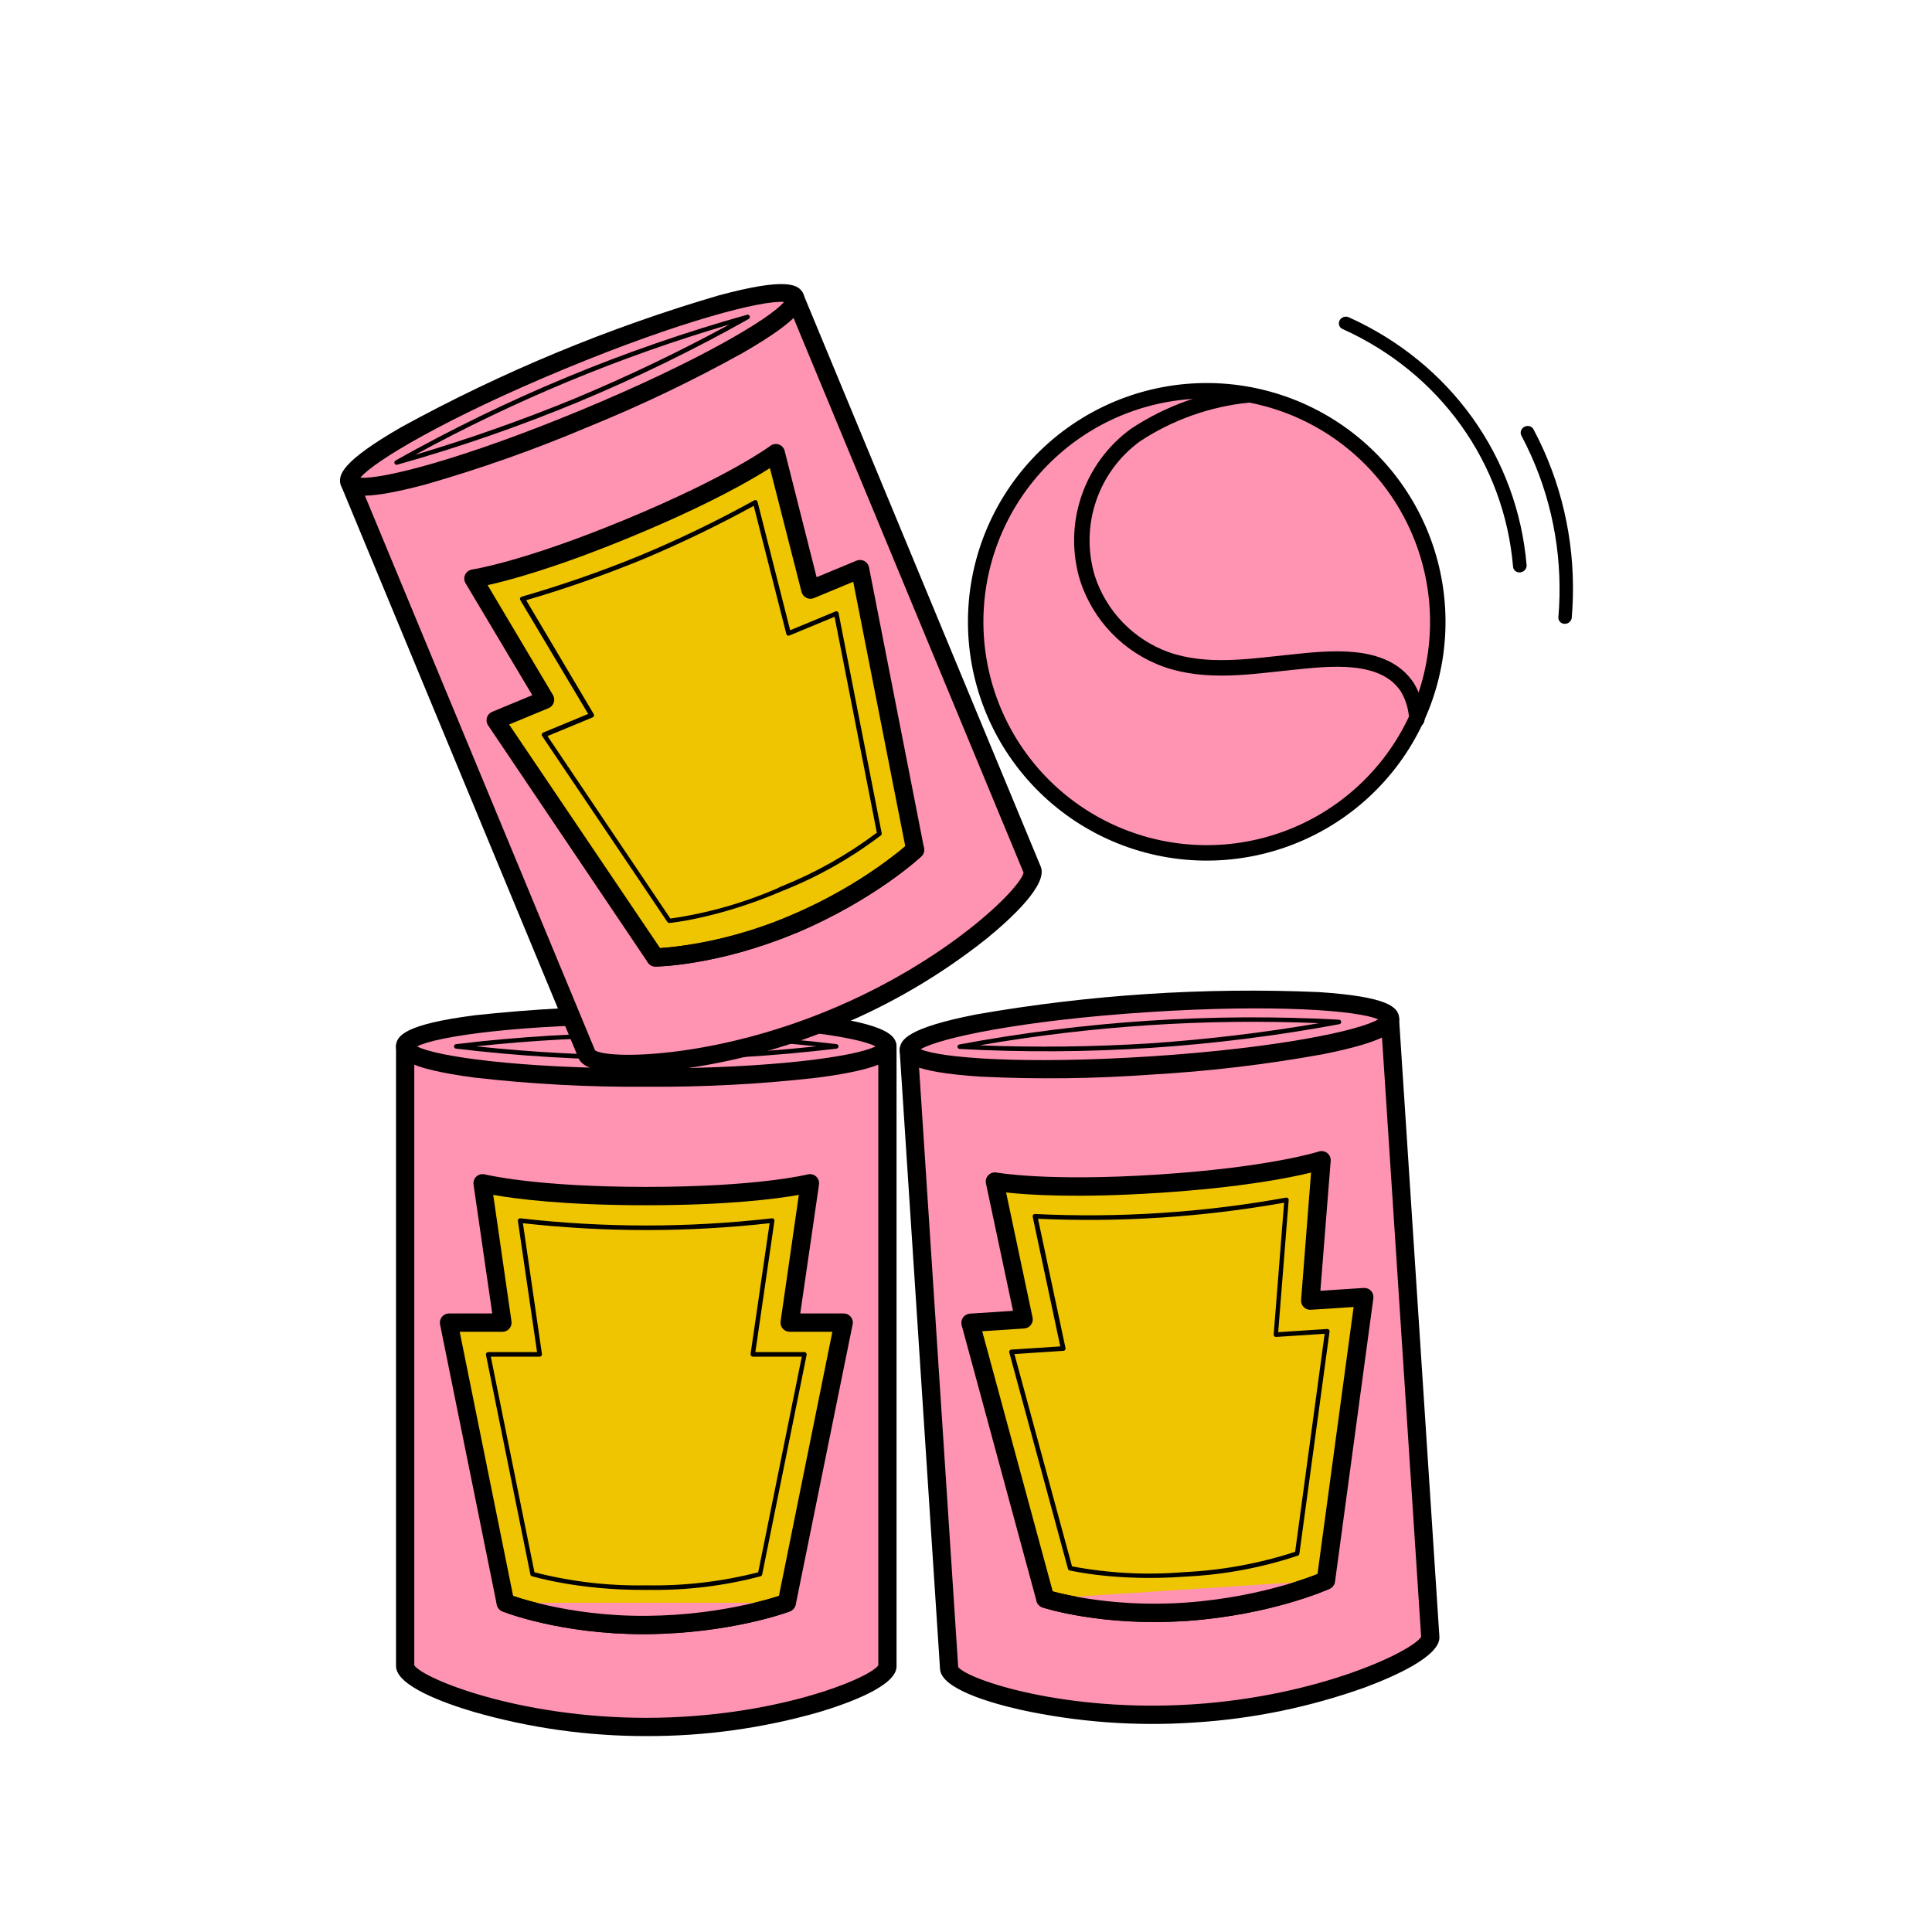 <svg width="250" height="250" viewBox="0 0 250 250" fill="none" xmlns="http://www.w3.org/2000/svg">
<path d="M202.861 80.646C202.732 80.704 202.591 80.731 202.452 80.725C202.222 80.716 202.009 80.62 201.86 80.459C201.711 80.297 201.638 80.082 201.656 79.861C202.259 72.663 201.059 65.513 198.155 59.01C197.755 58.114 197.321 57.225 196.866 56.368C196.762 56.174 196.745 55.944 196.819 55.73C196.892 55.516 197.05 55.335 197.257 55.226C197.465 55.117 197.705 55.09 197.925 55.151C198.146 55.211 198.328 55.354 198.431 55.548C198.907 56.441 199.355 57.36 199.77 58.29C202.776 65.039 204.015 72.458 203.384 79.924C203.371 80.076 203.315 80.223 203.223 80.35C203.131 80.477 203.006 80.58 202.861 80.646V80.646ZM196.998 73.991C196.912 74.029 196.82 74.055 196.727 74.066C196.613 74.08 196.498 74.072 196.389 74.043C196.28 74.013 196.179 73.963 196.091 73.896C196.004 73.828 195.933 73.744 195.881 73.648C195.829 73.553 195.798 73.447 195.79 73.338C195.229 66.717 192.912 60.421 189.058 55.042C185.203 49.663 179.938 45.377 173.755 42.587C173.648 42.544 173.552 42.481 173.473 42.401C173.394 42.321 173.333 42.225 173.295 42.12C173.256 42.015 173.241 41.903 173.249 41.79C173.258 41.677 173.29 41.566 173.344 41.463C173.398 41.36 173.473 41.268 173.564 41.192C173.655 41.116 173.76 41.058 173.873 41.02C173.986 40.983 174.105 40.968 174.222 40.976C174.339 40.984 174.452 41.014 174.554 41.066C181.006 43.974 186.502 48.444 190.523 54.056C194.545 59.668 196.961 66.237 197.543 73.145C197.553 73.319 197.506 73.494 197.408 73.646C197.31 73.797 197.167 73.918 196.998 73.991V73.991Z" fill="black"/>
<g clip-path="url(#clip0_3131_57266)">
<path d="M83.621 223.466C100.853 223.466 114.82 217.864 114.82 215.632L114.82 135.406L52.428 135.406L52.428 215.632C52.428 217.864 66.395 223.466 83.621 223.466Z" fill="#FF94B2"/>
<path d="M83.62 224.648C76.045 224.658 68.507 223.597 61.229 221.495C57.498 220.385 51.246 218.148 51.246 215.592L51.246 135.407C51.246 135.094 51.371 134.794 51.592 134.572C51.814 134.351 52.114 134.227 52.427 134.227L114.831 134.227C115.144 134.227 115.444 134.351 115.666 134.572C115.887 134.794 116.012 135.094 116.012 135.407L116.012 215.633C116.012 218.172 109.754 220.409 106.029 221.536C98.744 223.626 91.199 224.673 83.62 224.648V224.648ZM53.608 215.492C54.747 217.209 67.061 222.286 83.62 222.286C100.179 222.286 112.47 217.209 113.65 215.492L113.65 136.588L53.608 136.588L53.608 215.492Z" fill="black"/>
<path d="M52.427 135.417C52.427 133.18 66.394 131.367 83.62 131.367C100.846 131.367 114.831 133.18 114.831 135.417C114.831 137.654 100.852 139.449 83.62 139.449C66.388 139.449 52.427 137.636 52.427 135.405" fill="#FF94B2"/>
<path d="M83.62 140.623C76.2 140.68 68.784 140.286 61.412 139.442C52.48 138.261 51.246 136.815 51.246 135.41C51.246 134.005 52.48 132.535 61.412 131.378C76.176 129.78 91.07 129.78 105.834 131.378C114.766 132.559 116 133.999 116 135.41C116 136.821 114.766 138.261 105.834 139.442C98.46 140.286 91.042 140.68 83.62 140.623V140.623ZM53.956 135.398C56.388 136.697 67.132 138.261 83.62 138.261C100.108 138.261 110.834 136.685 113.29 135.398C110.834 134.105 100.108 132.529 83.62 132.529C67.132 132.529 56.388 134.129 53.956 135.41L53.956 135.398Z" fill="black"/>
<path d="M83.623 210.285C94.403 210.214 101.811 207.428 101.811 207.428L109.149 171.158L102.189 171.158L104.799 153.094C104.799 153.094 98.5 154.753 83.612 154.753C68.723 154.753 62.431 153.094 62.431 153.094L65.052 171.128L58.086 171.128L65.429 207.398C65.429 207.398 72.838 210.35 83.612 210.256" fill="#EFC400"/>
<path d="M83.234 211.461C72.573 211.461 65.312 208.645 65.005 208.509C64.823 208.437 64.661 208.32 64.535 208.169C64.41 208.019 64.323 207.839 64.284 207.647L56.941 171.377C56.907 171.206 56.912 171.029 56.955 170.859C56.997 170.69 57.077 170.532 57.189 170.397C57.298 170.262 57.437 170.152 57.594 170.077C57.751 170.001 57.923 169.962 58.098 169.96L63.694 169.96L61.274 153.278C61.246 153.085 61.267 152.889 61.333 152.706C61.4 152.524 61.51 152.36 61.655 152.231C61.8 152.101 61.974 152.009 62.163 151.963C62.352 151.917 62.55 151.919 62.738 151.967C62.803 151.967 69.125 153.585 83.624 153.585C98.122 153.585 104.451 151.979 104.515 151.967C104.704 151.919 104.901 151.917 105.09 151.963C105.279 152.009 105.453 152.101 105.598 152.231C105.743 152.36 105.854 152.524 105.92 152.706C105.987 152.889 106.007 153.085 105.98 153.278L103.553 169.96L109.15 169.96C109.327 169.957 109.502 169.993 109.663 170.067C109.825 170.14 109.967 170.249 110.08 170.385C110.194 170.521 110.275 170.681 110.318 170.853C110.362 171.024 110.366 171.204 110.33 171.377L102.969 207.629C102.929 207.825 102.84 208.007 102.711 208.158C102.582 208.31 102.417 208.427 102.231 208.497C101.918 208.615 94.498 211.36 83.635 211.449L83.234 211.461ZM83.618 209.099C89.437 209.09 95.224 208.223 100.79 206.526L107.709 172.334L102.19 172.334C102.02 172.335 101.851 172.3 101.696 172.231C101.541 172.161 101.402 172.059 101.29 171.932C101.178 171.804 101.095 171.653 101.047 171.49C100.998 171.327 100.985 171.156 101.009 170.988L103.37 154.618C100.59 155.114 94.297 155.958 83.594 155.958C72.891 155.958 66.604 155.114 63.824 154.618L66.185 170.988C66.209 171.156 66.196 171.327 66.148 171.49C66.099 171.653 66.016 171.804 65.904 171.932C65.792 172.059 65.653 172.161 65.498 172.231C65.343 172.3 65.175 172.335 65.005 172.334L59.485 172.334L66.404 206.537C71.966 208.316 77.779 209.181 83.618 209.099V209.099Z" fill="black"/>
<path d="M83.622 137.165C75.394 137.16 67.174 136.669 59.005 135.695C58.934 135.686 58.868 135.652 58.821 135.599C58.773 135.546 58.746 135.477 58.745 135.406C58.746 135.334 58.773 135.264 58.82 135.21C58.868 135.156 58.933 135.12 59.005 135.111C75.359 133.151 91.89 133.151 108.244 135.111C108.316 135.12 108.381 135.156 108.429 135.21C108.477 135.264 108.503 135.334 108.504 135.406C108.503 135.477 108.476 135.546 108.429 135.599C108.381 135.652 108.315 135.686 108.244 135.695C100.073 136.669 91.851 137.16 83.622 137.165V137.165ZM61.614 135.394C76.246 136.953 91.003 136.953 105.635 135.394C91.003 133.828 76.246 133.828 61.614 135.394Z" fill="black"/>
<path d="M65.441 207.398C65.441 207.398 72.85 210.35 83.624 210.256C94.397 210.161 101.812 207.398 101.812 207.398" fill="#FF94B2"/>
<path d="M83.235 211.462C72.573 211.462 65.312 208.646 65.005 208.51C64.716 208.394 64.485 208.168 64.362 207.881C64.238 207.595 64.234 207.271 64.348 206.981C64.463 206.691 64.688 206.458 64.973 206.333C65.259 206.208 65.582 206.201 65.873 206.314C65.944 206.344 73.217 209.165 83.618 209.089C94.02 209.012 101.328 206.332 101.399 206.308C101.689 206.212 102.004 206.231 102.28 206.362C102.555 206.494 102.769 206.726 102.877 207.012C102.985 207.297 102.977 207.614 102.857 207.894C102.737 208.174 102.513 208.397 102.231 208.516C101.919 208.634 94.498 211.379 83.636 211.468L83.235 211.462Z" fill="black"/>
<path d="M84.135 205.734L83.64 205.734C74.826 205.804 68.881 203.963 68.834 203.963C68.784 203.948 68.739 203.92 68.704 203.881C68.668 203.843 68.644 203.795 68.633 203.744L62.884 175.314C62.875 175.271 62.876 175.227 62.887 175.185C62.898 175.143 62.919 175.104 62.949 175.072C62.974 175.037 63.008 175.008 63.047 174.989C63.086 174.969 63.129 174.959 63.173 174.96L69.495 174.96L67.016 157.982C67.01 157.937 67.015 157.891 67.029 157.848C67.043 157.805 67.067 157.766 67.099 157.734C67.131 157.702 67.17 157.678 67.213 157.664C67.256 157.649 67.302 157.645 67.347 157.651C78.156 158.887 89.07 158.887 99.88 157.651C99.924 157.645 99.97 157.649 100.013 157.664C100.056 157.678 100.095 157.702 100.128 157.734C100.159 157.766 100.183 157.805 100.197 157.848C100.211 157.891 100.216 157.937 100.21 157.982L97.743 174.96L104.089 174.96C104.132 174.959 104.175 174.969 104.214 174.989C104.253 175.008 104.287 175.037 104.313 175.072C104.341 175.105 104.361 175.144 104.372 175.186C104.384 175.227 104.386 175.271 104.378 175.314L98.622 203.75C98.611 203.801 98.586 203.847 98.551 203.886C98.516 203.924 98.471 203.953 98.421 203.969C93.761 205.197 88.955 205.791 84.135 205.734V205.734ZM83.663 205.143C88.532 205.231 93.391 204.663 98.109 203.455L103.752 175.55L97.412 175.55C97.371 175.55 97.329 175.542 97.292 175.524C97.254 175.507 97.22 175.481 97.194 175.45C97.165 175.418 97.144 175.38 97.132 175.34C97.12 175.299 97.117 175.256 97.123 175.214L99.585 158.283C88.978 159.464 78.272 159.464 67.665 158.283L70.127 175.214C70.133 175.256 70.13 175.299 70.118 175.34C70.106 175.38 70.085 175.418 70.056 175.45C70.029 175.481 69.996 175.507 69.958 175.524C69.92 175.542 69.879 175.55 69.838 175.55L63.509 175.55L69.159 203.455C73.876 204.666 78.735 205.234 83.604 205.143L83.645 205.143L83.663 205.143Z" fill="black"/>
<path d="M154.461 221.708C171.656 220.586 185.229 214.086 185.083 211.859L179.858 131.804L117.599 135.867L122.824 215.923C122.969 218.149 137.272 222.83 154.461 221.708Z" fill="#FF94B2"/>
<path d="M154.534 222.894C146.978 223.406 139.387 222.846 131.987 221.23C128.192 220.366 121.808 218.54 121.641 215.99L116.417 135.952C116.397 135.639 116.501 135.331 116.708 135.096C116.914 134.861 117.206 134.717 117.518 134.697L179.778 130.633C180.091 130.613 180.398 130.717 180.634 130.924C180.869 131.13 181.013 131.422 181.033 131.734L186.258 211.79C186.424 214.323 180.325 216.963 176.681 218.331C169.551 220.889 162.095 222.425 154.534 222.894ZM123.989 215.712C125.238 217.352 137.857 221.616 154.381 220.538C170.904 219.459 182.862 213.591 183.893 211.802L178.754 133.066L118.85 136.976L123.989 215.712Z" fill="black"/>
<path d="M117.592 135.877C117.447 133.644 131.266 130.926 148.455 129.804C165.645 128.683 179.706 129.581 179.852 131.814C179.998 134.046 166.177 136.747 148.982 137.869C131.787 138.991 117.737 138.092 117.592 135.865" fill="#FF94B2"/>
<path d="M149.063 139.048C141.668 139.588 134.248 139.677 126.843 139.315C117.853 138.719 116.528 137.356 116.436 135.954C116.345 134.552 117.48 133.004 126.317 131.268C140.946 128.712 155.808 127.742 170.645 128.375C179.635 128.971 180.96 130.328 181.052 131.736C181.144 133.144 179.989 134.663 171.153 136.423C163.85 137.745 156.473 138.622 149.063 139.048ZM119.122 135.767C121.656 136.891 132.456 137.765 148.909 136.692C165.362 135.618 175.963 133.346 178.33 131.902C175.795 130.772 164.989 129.898 148.536 130.972C132.083 132.045 121.489 134.34 119.122 135.778L119.122 135.767Z" fill="black"/>
<path d="M153.599 208.556C164.351 207.783 171.562 204.52 171.562 204.52L176.522 167.85L169.553 168.304L170.994 150.137C170.994 150.137 164.817 152.203 149.96 153.173C135.104 154.142 128.716 152.897 128.716 152.897L132.506 170.722L125.555 171.176L135.245 206.891C135.245 206.891 142.831 209.354 153.575 208.558" fill="#EFC400"/>
<path d="M153.284 209.761C142.645 210.455 135.216 208.118 134.901 208.003C134.714 207.942 134.546 207.836 134.41 207.694C134.275 207.552 134.177 207.379 134.126 207.19L124.436 171.475C124.391 171.306 124.384 171.129 124.416 170.958C124.447 170.786 124.517 170.623 124.619 170.481C124.72 170.339 124.851 170.221 125.003 170.135C125.155 170.049 125.324 169.999 125.498 169.986L131.082 169.622L127.581 153.132C127.541 152.942 127.548 152.744 127.603 152.558C127.657 152.371 127.757 152.201 127.893 152.062C128.029 151.923 128.197 151.82 128.383 151.762C128.568 151.704 128.765 151.692 128.956 151.729C129.021 151.725 135.435 152.927 149.903 151.983C164.371 151.038 170.581 149.024 170.645 149.008C170.83 148.947 171.027 148.933 171.218 148.966C171.41 149 171.59 149.08 171.743 149.2C171.896 149.32 172.017 149.476 172.095 149.654C172.173 149.832 172.206 150.026 172.191 150.22L170.857 167.026L176.441 166.661C176.618 166.646 176.795 166.671 176.961 166.734C177.127 166.796 177.276 166.896 177.398 167.024C177.52 167.153 177.611 167.307 177.666 167.475C177.72 167.644 177.736 167.823 177.712 167.998L172.752 204.669C172.725 204.866 172.648 205.053 172.529 205.213C172.41 205.373 172.253 205.5 172.072 205.583C171.767 205.721 164.541 208.943 153.708 209.739L153.631 208.561L153.708 209.739L153.284 209.761ZM136.227 205.94C141.875 207.344 147.711 207.83 153.513 207.38C159.319 206.992 165.037 205.75 170.481 203.693L175.159 169.123L169.627 169.484C169.458 169.497 169.287 169.473 169.128 169.414C168.969 169.354 168.824 169.262 168.704 169.141C168.583 169.021 168.491 168.876 168.431 168.717C168.372 168.558 168.348 168.387 168.361 168.218L169.651 151.729C166.909 152.405 160.685 153.657 150.005 154.354C139.325 155.051 132.996 154.618 130.189 154.304L133.612 170.486C133.647 170.651 133.646 170.821 133.61 170.986C133.574 171.15 133.503 171.305 133.402 171.44C133.3 171.575 133.17 171.686 133.021 171.766C132.872 171.846 132.707 171.894 132.539 171.905L127.096 172.26L136.227 205.94Z" fill="black"/>
<path d="M148.836 135.6C140.625 136.131 132.391 136.176 124.175 135.736C124.104 135.732 124.036 135.703 123.985 135.653C123.934 135.603 123.903 135.536 123.897 135.464C123.893 135.392 123.915 135.321 123.959 135.264C124.003 135.207 124.066 135.168 124.137 135.153C140.329 132.132 156.825 131.056 173.272 131.946C173.344 131.951 173.412 131.982 173.463 132.033C173.514 132.084 173.545 132.152 173.551 132.224C173.554 132.295 173.532 132.366 173.488 132.422C173.444 132.478 173.38 132.516 173.31 132.529C165.22 134.034 157.047 135.059 148.836 135.6V135.6ZM126.759 135.266C134.105 135.554 141.46 135.469 148.797 135.011C156.133 134.511 163.439 133.64 170.687 132.399C155.984 131.789 141.258 132.75 126.759 135.266V135.266Z" fill="black"/>
<path d="M135.269 206.859C135.269 206.859 142.854 209.322 153.599 208.526C164.343 207.731 171.562 204.491 171.562 204.491" fill="#FF94B2"/>
<path d="M153.284 209.762C142.645 210.457 135.216 208.12 134.901 208.004C134.605 207.907 134.359 207.696 134.218 207.418C134.076 207.14 134.051 206.818 134.146 206.521C134.241 206.224 134.45 205.977 134.727 205.834C135.004 205.691 135.327 205.663 135.624 205.756C135.697 205.781 143.126 208.124 153.512 207.369C163.899 206.614 171.005 203.465 171.074 203.437C171.357 203.321 171.673 203.32 171.957 203.433C172.24 203.546 172.469 203.764 172.595 204.042C172.721 204.32 172.734 204.636 172.633 204.924C172.531 205.212 172.322 205.449 172.049 205.585C171.744 205.724 164.518 208.946 153.685 209.742L153.284 209.762Z" fill="black"/>
<path d="M153.795 203.987L153.3 204.019C144.468 204.667 138.458 203.213 138.411 203.216C138.36 203.205 138.313 203.18 138.275 203.143C138.237 203.107 138.21 203.062 138.196 203.011L130.6 175.01C130.589 174.968 130.587 174.924 130.596 174.882C130.604 174.839 130.623 174.799 130.65 174.765C130.673 174.728 130.705 174.697 130.743 174.676C130.78 174.654 130.823 174.641 130.866 174.638L137.199 174.225L133.631 157.444C133.622 157.399 133.623 157.353 133.635 157.31C133.646 157.266 133.668 157.225 133.697 157.191C133.727 157.157 133.764 157.13 133.806 157.113C133.848 157.096 133.894 157.089 133.939 157.092C144.806 157.621 155.697 156.911 166.403 154.973C166.447 154.964 166.493 154.966 166.537 154.977C166.581 154.989 166.622 155.01 166.656 155.04C166.689 155.07 166.716 155.108 166.733 155.149C166.75 155.191 166.757 155.237 166.754 155.282L165.398 172.384L171.73 171.971C171.774 171.968 171.817 171.975 171.858 171.992C171.898 172.009 171.933 172.035 171.962 172.068C171.993 172.099 172.016 172.136 172.03 172.177C172.044 172.219 172.048 172.263 172.042 172.306L168.139 201.063C168.131 201.114 168.109 201.163 168.077 201.203C168.044 201.244 168.001 201.275 167.953 201.294C163.377 202.825 158.614 203.731 153.795 203.987V203.987ZM153.285 203.429C158.149 203.197 162.96 202.314 167.59 200.803L171.41 172.589L165.124 173C165.083 173.003 165.041 172.997 165.003 172.982C164.964 172.967 164.929 172.944 164.9 172.914C164.869 172.884 164.846 172.848 164.831 172.808C164.816 172.768 164.81 172.725 164.814 172.683L166.162 155.628C155.656 157.497 144.976 158.194 134.316 157.707L137.875 174.441C137.884 174.483 137.884 174.526 137.875 174.567C137.865 174.609 137.846 174.648 137.82 174.681C137.795 174.715 137.764 174.742 137.727 174.762C137.691 174.782 137.65 174.793 137.609 174.796L131.264 175.21L138.719 202.687C143.505 203.588 148.391 203.839 153.244 203.431L153.285 203.429V203.429Z" fill="black"/>
<path d="M107.786 131.776C123.697 125.177 134.453 114.652 133.598 112.59L102.865 38.485L45.221 62.391L75.955 136.496C76.81 138.558 91.858 138.382 107.775 131.781" fill="#FF94B2"/>
<path d="M108.233 132.869C101.242 135.789 93.873 137.704 86.345 138.559C82.479 138.961 75.842 139.291 74.863 136.93L44.136 62.841C44.016 62.551 44.016 62.226 44.136 61.937C44.256 61.648 44.485 61.418 44.775 61.298L102.396 37.401C102.685 37.281 103.01 37.281 103.3 37.4C103.589 37.52 103.819 37.75 103.939 38.039L134.672 112.145C135.645 114.49 130.727 118.951 127.713 121.422C121.792 126.137 115.233 129.991 108.233 132.869ZM76.999 135.916C78.713 137.059 92.032 137.031 107.328 130.688C122.624 124.344 132.054 114.937 132.45 112.919L102.221 40.03L46.759 63.031L76.999 135.916Z" fill="black"/>
<path d="M45.217 62.389C44.36 60.322 56.567 53.298 72.484 46.697C88.401 40.095 101.992 36.421 102.849 38.488C103.706 40.554 91.496 47.574 75.585 54.173C59.673 60.772 46.072 64.45 45.217 62.389Z" fill="#FF94B2"/>
<path d="M76.049 55.266C69.215 58.162 62.211 60.64 55.077 62.685C46.374 65.016 44.683 64.158 44.142 62.855C43.602 61.551 44.18 59.727 51.987 55.236C65.013 48.104 78.771 42.399 93.021 38.219C101.724 35.888 103.415 36.745 103.956 38.049C104.496 39.352 103.915 41.172 96.11 45.667C89.624 49.271 82.924 52.477 76.049 55.266V55.266ZM46.641 61.806C49.404 62.059 59.914 59.401 75.144 53.084C90.374 46.768 99.68 41.209 101.448 39.076C98.69 38.82 88.178 41.473 72.948 47.79C57.718 54.106 48.403 59.675 46.63 61.81L46.641 61.806Z" fill="black"/>
<path d="M102.715 119.558C112.64 115.365 118.421 109.951 118.421 109.951L111.289 73.63L104.86 76.297L100.365 58.631C100.365 58.631 95.187 62.574 81.435 68.277C67.683 73.981 61.229 74.861 61.229 74.861L70.561 90.521L64.132 93.188L84.802 123.874C84.802 123.874 92.776 123.763 102.697 119.546" fill="#EFC400"/>
<path d="M102.793 120.81C92.945 124.895 85.165 125.073 84.824 125.067C84.628 125.07 84.434 125.024 84.26 124.933C84.087 124.842 83.938 124.71 83.829 124.547L63.156 93.855C63.058 93.709 62.994 93.542 62.969 93.367C62.944 93.192 62.958 93.014 63.011 92.846C63.063 92.677 63.153 92.523 63.274 92.394C63.394 92.265 63.542 92.164 63.706 92.1L68.876 89.956L60.241 75.47C60.141 75.302 60.085 75.112 60.076 74.918C60.068 74.723 60.108 74.529 60.192 74.353C60.277 74.177 60.404 74.025 60.562 73.911C60.72 73.796 60.904 73.722 61.097 73.696C61.151 73.673 67.611 72.746 81.009 67.189C94.407 61.633 99.629 57.735 99.682 57.694C99.837 57.576 100.019 57.498 100.211 57.467C100.404 57.436 100.601 57.454 100.785 57.518C100.969 57.583 101.133 57.692 101.265 57.836C101.396 57.98 101.489 58.155 101.536 58.344L105.67 74.69L110.839 72.546C111 72.48 111.174 72.45 111.347 72.459C111.521 72.467 111.691 72.514 111.844 72.596C111.999 72.678 112.133 72.793 112.237 72.933C112.342 73.073 112.414 73.235 112.449 73.406L119.565 109.72C119.604 109.917 119.592 110.121 119.53 110.312C119.469 110.503 119.359 110.675 119.213 110.812C118.967 111.036 113.164 116.414 103.167 120.662L102.796 120.816L102.793 120.81ZM85.43 122.707C91.234 122.217 96.92 120.787 102.265 118.473V118.473C107.639 116.239 112.652 113.221 117.142 109.517L110.408 75.281L105.315 77.394C105.157 77.459 104.987 77.489 104.817 77.483C104.647 77.476 104.48 77.433 104.328 77.356C104.177 77.279 104.045 77.172 103.94 77.04C103.835 76.909 103.759 76.756 103.717 76.593L99.627 60.567C97.249 62.09 91.76 65.281 81.879 69.378C71.998 73.476 65.856 75.109 63.098 75.716L71.55 89.933C71.638 90.079 71.692 90.243 71.711 90.413C71.729 90.582 71.71 90.754 71.656 90.915C71.601 91.077 71.513 91.225 71.395 91.349C71.278 91.473 71.136 91.57 70.978 91.634L65.879 93.749L85.43 122.707Z" fill="black"/>
<path d="M74.721 52.06C67.113 55.208 59.326 57.904 51.4 60.134C51.331 60.153 51.258 60.147 51.193 60.116C51.129 60.085 51.078 60.032 51.05 59.966C51.023 59.899 51.02 59.825 51.044 59.757C51.067 59.688 51.114 59.631 51.176 59.594C65.534 51.518 80.805 45.185 96.665 40.729C96.734 40.712 96.807 40.721 96.871 40.753C96.935 40.785 96.985 40.839 97.013 40.904C97.039 40.97 97.041 41.043 97.018 41.109C96.996 41.176 96.95 41.233 96.889 41.269C89.718 45.299 82.316 48.902 74.721 52.06V52.06ZM53.708 58.857C60.757 56.764 67.695 54.313 74.495 51.515C81.277 48.68 87.911 45.502 94.371 41.993C80.255 46.152 66.624 51.805 53.708 58.857V58.857Z" fill="black"/>
<path d="M102.801 120.819C92.947 124.906 85.167 125.084 84.826 125.078C84.514 125.082 84.214 124.961 83.99 124.744C83.767 124.526 83.639 124.229 83.633 123.918C83.628 123.606 83.746 123.305 83.962 123.08C84.178 122.855 84.475 122.725 84.786 122.717C84.857 122.688 92.672 122.547 102.241 118.482C111.809 114.418 117.546 109.157 117.6 109.102C117.829 108.888 118.133 108.773 118.447 108.784C118.76 108.794 119.057 108.928 119.271 109.157C119.486 109.386 119.6 109.691 119.59 110.004C119.58 110.317 119.446 110.614 119.217 110.828C118.971 111.052 113.168 116.43 103.171 120.679L102.801 120.819Z" fill="black"/>
<path d="M101.43 115.209L100.988 115.392C92.876 118.84 86.688 119.437 86.628 119.43C86.575 119.434 86.523 119.424 86.475 119.401C86.428 119.378 86.387 119.343 86.357 119.3L70.147 95.238C70.124 95.201 70.109 95.16 70.103 95.117C70.097 95.075 70.101 95.031 70.114 94.99C70.124 94.947 70.145 94.908 70.173 94.875C70.202 94.842 70.238 94.817 70.278 94.8L76.107 92.383L67.326 77.651C67.303 77.611 67.29 77.566 67.286 77.52C67.282 77.474 67.289 77.428 67.305 77.385C67.323 77.343 67.35 77.305 67.384 77.276C67.418 77.246 67.459 77.225 67.503 77.213C72.737 75.703 77.886 73.909 82.925 71.839C87.939 69.744 92.835 67.376 97.591 64.748C97.63 64.725 97.674 64.711 97.719 64.708C97.764 64.704 97.81 64.712 97.852 64.729C97.894 64.748 97.931 64.776 97.961 64.811C97.991 64.846 98.013 64.887 98.025 64.932L102.248 81.554L108.11 79.123C108.15 79.106 108.194 79.099 108.238 79.101C108.281 79.103 108.324 79.115 108.363 79.136C108.401 79.156 108.435 79.186 108.461 79.221C108.486 79.256 108.504 79.297 108.513 79.34L114.089 107.811C114.101 107.863 114.097 107.917 114.08 107.967C114.062 108.018 114.031 108.062 113.99 108.096C110.142 111.021 105.917 113.414 101.43 115.209ZM100.767 114.845L101.203 114.664C105.574 112.904 109.696 110.58 113.464 107.751L107.992 79.811L102.152 82.233C102.113 82.25 102.071 82.258 102.028 82.257C101.986 82.255 101.944 82.245 101.906 82.226C101.868 82.207 101.834 82.181 101.807 82.148C101.781 82.115 101.761 82.076 101.751 82.035L97.533 65.455C92.863 68.014 88.063 70.327 83.152 72.385C78.226 74.407 73.198 76.171 68.087 77.667L76.826 92.404C76.848 92.44 76.862 92.481 76.867 92.522C76.872 92.564 76.868 92.607 76.855 92.647C76.842 92.688 76.82 92.724 76.791 92.755C76.762 92.786 76.727 92.81 76.687 92.826L70.847 95.248L86.75 118.862C91.57 118.17 96.276 116.833 100.74 114.888L100.773 114.874L100.767 114.845Z" fill="black"/>
</g>
<g clip-path="url(#clip1_3131_57266)">
<path d="M185.03 88.208C182.975 95.867 177.963 102.395 171.096 106.359C164.229 110.323 156.07 111.396 148.412 109.344C140.754 107.293 134.225 102.283 130.26 95.417C126.295 88.551 125.218 80.391 127.268 72.731C129.32 65.069 134.332 58.537 141.2 54.571C148.068 50.605 156.229 49.53 163.889 51.583C171.549 53.635 178.08 58.647 182.044 65.515C186.009 72.384 187.083 80.547 185.03 88.208" fill="#FF94B2"/>
<path d="M185.03 88.208C182.975 95.867 177.963 102.395 171.096 106.359C164.229 110.323 156.07 111.396 148.412 109.344C140.754 107.293 134.225 102.283 130.26 95.417C126.295 88.551 125.218 80.391 127.268 72.731C129.32 65.069 134.332 58.537 141.2 54.571C148.068 50.605 156.229 49.53 163.889 51.583C171.549 53.635 178.08 58.647 182.044 65.515C186.009 72.384 187.083 80.547 185.03 88.208V88.208Z" fill="#FF94B2" stroke="black" stroke-width="2" stroke-linecap="round" stroke-linejoin="round"/>
<path d="M161.602 51.095C156.365 51.608 151.331 53.391 146.939 56.289C144.101 58.351 141.978 61.245 140.864 64.571C139.749 67.896 139.7 71.486 140.722 74.841C141.506 77.247 142.829 79.442 144.59 81.26C146.351 83.077 148.504 84.469 150.884 85.329C156.155 87.19 161.859 86.225 167.226 85.682C171.915 85.206 179.034 84.308 182.09 88.904C182.857 90.169 183.286 91.611 183.336 93.089" stroke="black" stroke-width="2" stroke-linecap="round" stroke-linejoin="round"/>
</g>
<defs>
<clipPath id="clip0_3131_57266">
<rect width="151.628" height="200" fill="white" transform="translate(42 25)"/>
</clipPath>
<clipPath id="clip1_3131_57266">
<rect width="64.615" height="64.615" fill="white" transform="translate(133.296 40.93) rotate(15)"/>
</clipPath>
</defs>
</svg>
